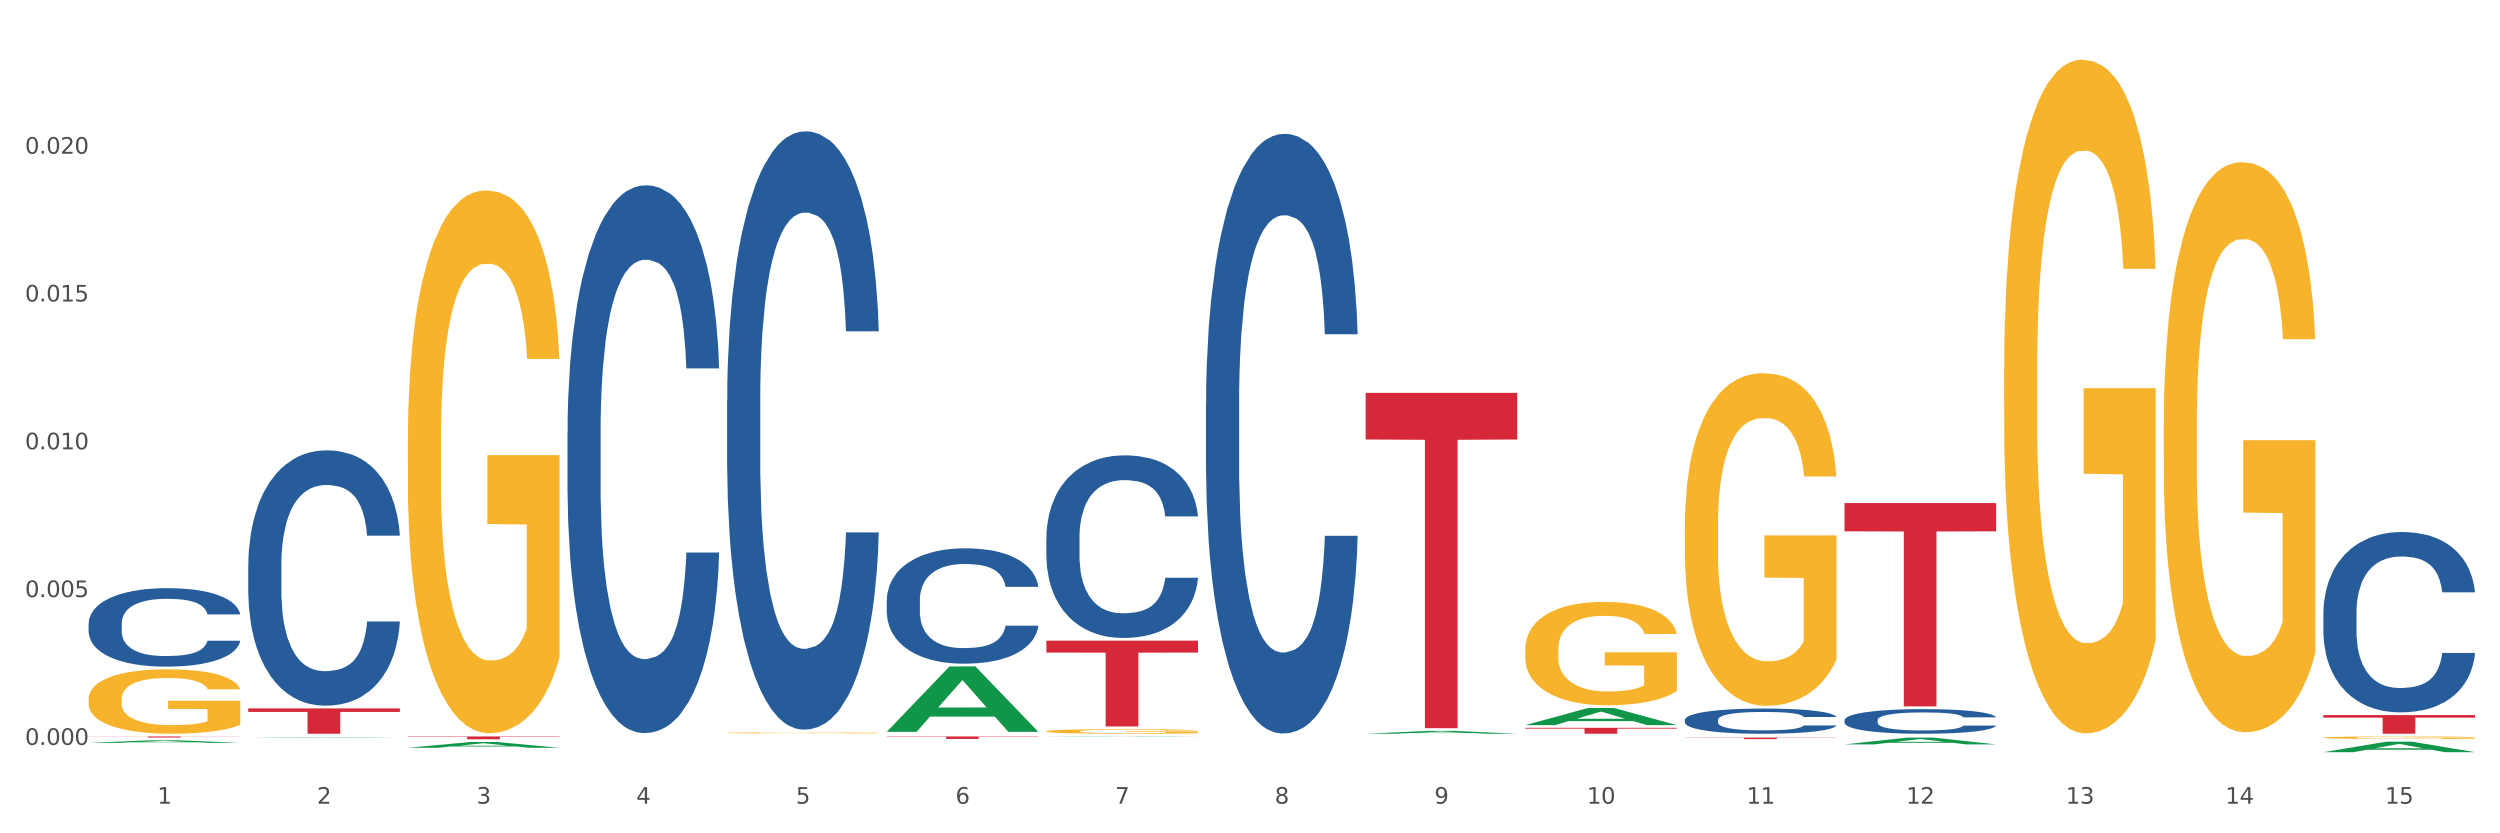 <?xml version="1.0" encoding="utf-8" standalone="no"?>
<!DOCTYPE svg PUBLIC "-//W3C//DTD SVG 1.1//EN"
  "http://www.w3.org/Graphics/SVG/1.1/DTD/svg11.dtd">
<svg xmlns:xlink="http://www.w3.org/1999/xlink" width="1080pt" height="360pt" viewBox="0 0 1080 360" xmlns="http://www.w3.org/2000/svg" version="1.1">
 <rect x="0" y="0" width="1080" height="360" fill="#333333" stroke="none"/>
 <defs>
  <style type="text/css">*{stroke-linejoin: round; stroke-linecap: butt}</style>
 </defs>
 <g id="figure_1">
  <g id="patch_1">
   <path d="M 0 360 
L 1080 360 
L 1080 0 
L 0 0 
z
" style="fill: #ffffff; stroke: #ffffff; stroke-linejoin: miter"/>
  </g>
  <g id="axes_1">
   <g id="matplotlib.axis_1">
    <g id="xtick_1">
     <g id="text_1">
      <!-- 1 -->
      <g style="fill: #4d4d4d" transform="translate(67.984 347.204) scale(0.096 -0.096)">
       <defs>
        <path id="DejaVuSans-31" d="M 794 531 
L 1825 531 
L 1825 4091 
L 703 3866 
L 703 4441 
L 1819 4666 
L 2450 4666 
L 2450 531 
L 3481 531 
L 3481 0 
L 794 0 
L 794 531 
z
" transform="scale(0.016)"/>
       </defs>
       <use xlink:href="#DejaVuSans-31"/>
      </g>
     </g>
    </g>
    <g id="xtick_2">
     <g id="text_2">
      <!-- 2 -->
      <g style="fill: #4d4d4d" transform="translate(136.942 347.204) scale(0.096 -0.096)">
       <defs>
        <path id="DejaVuSans-32" d="M 1228 531 
L 3431 531 
L 3431 0 
L 469 0 
L 469 531 
Q 828 903 1448 1529 
Q 2069 2156 2228 2338 
Q 2531 2678 2651 2914 
Q 2772 3150 2772 3378 
Q 2772 3750 2511 3984 
Q 2250 4219 1831 4219 
Q 1534 4219 1204 4116 
Q 875 4013 500 3803 
L 500 4441 
Q 881 4594 1212 4672 
Q 1544 4750 1819 4750 
Q 2544 4750 2975 4387 
Q 3406 4025 3406 3419 
Q 3406 3131 3298 2873 
Q 3191 2616 2906 2266 
Q 2828 2175 2409 1742 
Q 1991 1309 1228 531 
z
" transform="scale(0.016)"/>
       </defs>
       <use xlink:href="#DejaVuSans-32"/>
      </g>
     </g>
    </g>
    <g id="xtick_3">
     <g id="text_3">
      <!-- 3 -->
      <g style="fill: #4d4d4d" transform="translate(205.899 347.204) scale(0.096 -0.096)">
       <defs>
        <path id="DejaVuSans-33" d="M 2597 2516 
Q 3050 2419 3304 2112 
Q 3559 1806 3559 1356 
Q 3559 666 3084 287 
Q 2609 -91 1734 -91 
Q 1441 -91 1130 -33 
Q 819 25 488 141 
L 488 750 
Q 750 597 1062 519 
Q 1375 441 1716 441 
Q 2309 441 2620 675 
Q 2931 909 2931 1356 
Q 2931 1769 2642 2001 
Q 2353 2234 1838 2234 
L 1294 2234 
L 1294 2753 
L 1863 2753 
Q 2328 2753 2575 2939 
Q 2822 3125 2822 3475 
Q 2822 3834 2567 4026 
Q 2313 4219 1838 4219 
Q 1578 4219 1281 4162 
Q 984 4106 628 3988 
L 628 4550 
Q 988 4650 1302 4700 
Q 1616 4750 1894 4750 
Q 2613 4750 3031 4423 
Q 3450 4097 3450 3541 
Q 3450 3153 3228 2886 
Q 3006 2619 2597 2516 
z
" transform="scale(0.016)"/>
       </defs>
       <use xlink:href="#DejaVuSans-33"/>
      </g>
     </g>
    </g>
    <g id="xtick_4">
     <g id="text_4">
      <!-- 4 -->
      <g style="fill: #4d4d4d" transform="translate(274.857 347.204) scale(0.096 -0.096)">
       <defs>
        <path id="DejaVuSans-34" d="M 2419 4116 
L 825 1625 
L 2419 1625 
L 2419 4116 
z
M 2253 4666 
L 3047 4666 
L 3047 1625 
L 3713 1625 
L 3713 1100 
L 3047 1100 
L 3047 0 
L 2419 0 
L 2419 1100 
L 313 1100 
L 313 1709 
L 2253 4666 
z
" transform="scale(0.016)"/>
       </defs>
       <use xlink:href="#DejaVuSans-34"/>
      </g>
     </g>
    </g>
    <g id="xtick_5">
     <g id="text_5">
      <!-- 5 -->
      <g style="fill: #4d4d4d" transform="translate(343.815 347.204) scale(0.096 -0.096)">
       <defs>
        <path id="DejaVuSans-35" d="M 691 4666 
L 3169 4666 
L 3169 4134 
L 1269 4134 
L 1269 2991 
Q 1406 3038 1543 3061 
Q 1681 3084 1819 3084 
Q 2600 3084 3056 2656 
Q 3513 2228 3513 1497 
Q 3513 744 3044 326 
Q 2575 -91 1722 -91 
Q 1428 -91 1123 -41 
Q 819 9 494 109 
L 494 744 
Q 775 591 1075 516 
Q 1375 441 1709 441 
Q 2250 441 2565 725 
Q 2881 1009 2881 1497 
Q 2881 1984 2565 2268 
Q 2250 2553 1709 2553 
Q 1456 2553 1204 2497 
Q 953 2441 691 2322 
L 691 4666 
z
" transform="scale(0.016)"/>
       </defs>
       <use xlink:href="#DejaVuSans-35"/>
      </g>
     </g>
    </g>
    <g id="xtick_6">
     <g id="text_6">
      <!-- 6 -->
      <g style="fill: #4d4d4d" transform="translate(412.772 347.204) scale(0.096 -0.096)">
       <defs>
        <path id="DejaVuSans-36" d="M 2113 2584 
Q 1688 2584 1439 2293 
Q 1191 2003 1191 1497 
Q 1191 994 1439 701 
Q 1688 409 2113 409 
Q 2538 409 2786 701 
Q 3034 994 3034 1497 
Q 3034 2003 2786 2293 
Q 2538 2584 2113 2584 
z
M 3366 4563 
L 3366 3988 
Q 3128 4100 2886 4159 
Q 2644 4219 2406 4219 
Q 1781 4219 1451 3797 
Q 1122 3375 1075 2522 
Q 1259 2794 1537 2939 
Q 1816 3084 2150 3084 
Q 2853 3084 3261 2657 
Q 3669 2231 3669 1497 
Q 3669 778 3244 343 
Q 2819 -91 2113 -91 
Q 1303 -91 875 529 
Q 447 1150 447 2328 
Q 447 3434 972 4092 
Q 1497 4750 2381 4750 
Q 2619 4750 2861 4703 
Q 3103 4656 3366 4563 
z
" transform="scale(0.016)"/>
       </defs>
       <use xlink:href="#DejaVuSans-36"/>
      </g>
     </g>
    </g>
    <g id="xtick_7">
     <g id="text_7">
      <!-- 7 -->
      <g style="fill: #4d4d4d" transform="translate(481.73 347.204) scale(0.096 -0.096)">
       <defs>
        <path id="DejaVuSans-37" d="M 525 4666 
L 3525 4666 
L 3525 4397 
L 1831 0 
L 1172 0 
L 2766 4134 
L 525 4134 
L 525 4666 
z
" transform="scale(0.016)"/>
       </defs>
       <use xlink:href="#DejaVuSans-37"/>
      </g>
     </g>
    </g>
    <g id="xtick_8">
     <g id="text_8">
      <!-- 8 -->
      <g style="fill: #4d4d4d" transform="translate(550.688 347.204) scale(0.096 -0.096)">
       <defs>
        <path id="DejaVuSans-38" d="M 2034 2216 
Q 1584 2216 1326 1975 
Q 1069 1734 1069 1313 
Q 1069 891 1326 650 
Q 1584 409 2034 409 
Q 2484 409 2743 651 
Q 3003 894 3003 1313 
Q 3003 1734 2745 1975 
Q 2488 2216 2034 2216 
z
M 1403 2484 
Q 997 2584 770 2862 
Q 544 3141 544 3541 
Q 544 4100 942 4425 
Q 1341 4750 2034 4750 
Q 2731 4750 3128 4425 
Q 3525 4100 3525 3541 
Q 3525 3141 3298 2862 
Q 3072 2584 2669 2484 
Q 3125 2378 3379 2068 
Q 3634 1759 3634 1313 
Q 3634 634 3220 271 
Q 2806 -91 2034 -91 
Q 1263 -91 848 271 
Q 434 634 434 1313 
Q 434 1759 690 2068 
Q 947 2378 1403 2484 
z
M 1172 3481 
Q 1172 3119 1398 2916 
Q 1625 2713 2034 2713 
Q 2441 2713 2670 2916 
Q 2900 3119 2900 3481 
Q 2900 3844 2670 4047 
Q 2441 4250 2034 4250 
Q 1625 4250 1398 4047 
Q 1172 3844 1172 3481 
z
" transform="scale(0.016)"/>
       </defs>
       <use xlink:href="#DejaVuSans-38"/>
      </g>
     </g>
    </g>
    <g id="xtick_9">
     <g id="text_9">
      <!-- 9 -->
      <g style="fill: #4d4d4d" transform="translate(619.645 347.204) scale(0.096 -0.096)">
       <defs>
        <path id="DejaVuSans-39" d="M 703 97 
L 703 672 
Q 941 559 1184 500 
Q 1428 441 1663 441 
Q 2288 441 2617 861 
Q 2947 1281 2994 2138 
Q 2813 1869 2534 1725 
Q 2256 1581 1919 1581 
Q 1219 1581 811 2004 
Q 403 2428 403 3163 
Q 403 3881 828 4315 
Q 1253 4750 1959 4750 
Q 2769 4750 3195 4129 
Q 3622 3509 3622 2328 
Q 3622 1225 3098 567 
Q 2575 -91 1691 -91 
Q 1453 -91 1209 -44 
Q 966 3 703 97 
z
M 1959 2075 
Q 2384 2075 2632 2365 
Q 2881 2656 2881 3163 
Q 2881 3666 2632 3958 
Q 2384 4250 1959 4250 
Q 1534 4250 1286 3958 
Q 1038 3666 1038 3163 
Q 1038 2656 1286 2365 
Q 1534 2075 1959 2075 
z
" transform="scale(0.016)"/>
       </defs>
       <use xlink:href="#DejaVuSans-39"/>
      </g>
     </g>
    </g>
    <g id="xtick_10">
     <g id="text_10">
      <!-- 10 -->
      <g style="fill: #4d4d4d" transform="translate(685.549 347.204) scale(0.096 -0.096)">
       <defs>
        <path id="DejaVuSans-30" d="M 2034 4250 
Q 1547 4250 1301 3770 
Q 1056 3291 1056 2328 
Q 1056 1369 1301 889 
Q 1547 409 2034 409 
Q 2525 409 2770 889 
Q 3016 1369 3016 2328 
Q 3016 3291 2770 3770 
Q 2525 4250 2034 4250 
z
M 2034 4750 
Q 2819 4750 3233 4129 
Q 3647 3509 3647 2328 
Q 3647 1150 3233 529 
Q 2819 -91 2034 -91 
Q 1250 -91 836 529 
Q 422 1150 422 2328 
Q 422 3509 836 4129 
Q 1250 4750 2034 4750 
z
" transform="scale(0.016)"/>
       </defs>
       <use xlink:href="#DejaVuSans-31"/>
       <use xlink:href="#DejaVuSans-30" transform="translate(63.623 0)"/>
      </g>
     </g>
    </g>
    <g id="xtick_11">
     <g id="text_11">
      <!-- 11 -->
      <g style="fill: #4d4d4d" transform="translate(754.506 347.204) scale(0.096 -0.096)">
       <use xlink:href="#DejaVuSans-31"/>
       <use xlink:href="#DejaVuSans-31" transform="translate(63.623 0)"/>
      </g>
     </g>
    </g>
    <g id="xtick_12">
     <g id="text_12">
      <!-- 12 -->
      <g style="fill: #4d4d4d" transform="translate(823.464 347.204) scale(0.096 -0.096)">
       <use xlink:href="#DejaVuSans-31"/>
       <use xlink:href="#DejaVuSans-32" transform="translate(63.623 0)"/>
      </g>
     </g>
    </g>
    <g id="xtick_13">
     <g id="text_13">
      <!-- 13 -->
      <g style="fill: #4d4d4d" transform="translate(892.422 347.204) scale(0.096 -0.096)">
       <use xlink:href="#DejaVuSans-31"/>
       <use xlink:href="#DejaVuSans-33" transform="translate(63.623 0)"/>
      </g>
     </g>
    </g>
    <g id="xtick_14">
     <g id="text_14">
      <!-- 14 -->
      <g style="fill: #4d4d4d" transform="translate(961.379 347.204) scale(0.096 -0.096)">
       <use xlink:href="#DejaVuSans-31"/>
       <use xlink:href="#DejaVuSans-34" transform="translate(63.623 0)"/>
      </g>
     </g>
    </g>
    <g id="xtick_15">
     <g id="text_15">
      <!-- 15 -->
      <g style="fill: #4d4d4d" transform="translate(1030.337 347.204) scale(0.096 -0.096)">
       <use xlink:href="#DejaVuSans-31"/>
       <use xlink:href="#DejaVuSans-35" transform="translate(63.623 0)"/>
      </g>
     </g>
    </g>
    <g id="xtick_16"/>
    <g id="xtick_17"/>
    <g id="xtick_18"/>
    <g id="xtick_19"/>
    <g id="xtick_20"/>
    <g id="xtick_21"/>
    <g id="xtick_22"/>
    <g id="xtick_23"/>
    <g id="xtick_24"/>
    <g id="xtick_25"/>
    <g id="xtick_26"/>
    <g id="xtick_27"/>
    <g id="xtick_28"/>
    <g id="xtick_29"/>
   </g>
   <g id="matplotlib.axis_2">
    <g id="ytick_1">
     <g id="text_16">
      <!-- 0.000 -->
      <g style="fill: #4d4d4d" transform="translate(10.8 321.795) scale(0.096 -0.096)">
       <defs>
        <path id="DejaVuSans-2e" d="M 684 794 
L 1344 794 
L 1344 0 
L 684 0 
L 684 794 
z
" transform="scale(0.016)"/>
       </defs>
       <use xlink:href="#DejaVuSans-30"/>
       <use xlink:href="#DejaVuSans-2e" transform="translate(63.623 0)"/>
       <use xlink:href="#DejaVuSans-30" transform="translate(95.41 0)"/>
       <use xlink:href="#DejaVuSans-30" transform="translate(159.033 0)"/>
       <use xlink:href="#DejaVuSans-30" transform="translate(222.656 0)"/>
      </g>
     </g>
    </g>
    <g id="ytick_2">
     <g id="text_17">
      <!-- 0.005 -->
      <g style="fill: #4d4d4d" transform="translate(10.8 257.947) scale(0.096 -0.096)">
       <use xlink:href="#DejaVuSans-30"/>
       <use xlink:href="#DejaVuSans-2e" transform="translate(63.623 0)"/>
       <use xlink:href="#DejaVuSans-30" transform="translate(95.41 0)"/>
       <use xlink:href="#DejaVuSans-30" transform="translate(159.033 0)"/>
       <use xlink:href="#DejaVuSans-35" transform="translate(222.656 0)"/>
      </g>
     </g>
    </g>
    <g id="ytick_3">
     <g id="text_18">
      <!-- 0.010 -->
      <g style="fill: #4d4d4d" transform="translate(10.8 194.099) scale(0.096 -0.096)">
       <use xlink:href="#DejaVuSans-30"/>
       <use xlink:href="#DejaVuSans-2e" transform="translate(63.623 0)"/>
       <use xlink:href="#DejaVuSans-30" transform="translate(95.41 0)"/>
       <use xlink:href="#DejaVuSans-31" transform="translate(159.033 0)"/>
       <use xlink:href="#DejaVuSans-30" transform="translate(222.656 0)"/>
      </g>
     </g>
    </g>
    <g id="ytick_4">
     <g id="text_19">
      <!-- 0.015 -->
      <g style="fill: #4d4d4d" transform="translate(10.8 130.25) scale(0.096 -0.096)">
       <use xlink:href="#DejaVuSans-30"/>
       <use xlink:href="#DejaVuSans-2e" transform="translate(63.623 0)"/>
       <use xlink:href="#DejaVuSans-30" transform="translate(95.41 0)"/>
       <use xlink:href="#DejaVuSans-31" transform="translate(159.033 0)"/>
       <use xlink:href="#DejaVuSans-35" transform="translate(222.656 0)"/>
      </g>
     </g>
    </g>
    <g id="ytick_5">
     <g id="text_20">
      <!-- 0.020 -->
      <g style="fill: #4d4d4d" transform="translate(10.8 66.402) scale(0.096 -0.096)">
       <use xlink:href="#DejaVuSans-30"/>
       <use xlink:href="#DejaVuSans-2e" transform="translate(63.623 0)"/>
       <use xlink:href="#DejaVuSans-30" transform="translate(95.41 0)"/>
       <use xlink:href="#DejaVuSans-32" transform="translate(159.033 0)"/>
       <use xlink:href="#DejaVuSans-30" transform="translate(222.656 0)"/>
      </g>
     </g>
    </g>
    <g id="ytick_6"/>
    <g id="ytick_7"/>
    <g id="ytick_8"/>
    <g id="ytick_9"/>
    <g id="ytick_10"/>
   </g>
   <g id="PolyCollection_1">
    <path d="M 38.283 320.918 
L 38.351 320.917 
L 65.365 319.783 
L 76.576 319.782 
L 103.793 320.92 
L 90.826 320.92 
L 84.95 320.655 
L 57.058 320.655 
L 56.855 320.659 
L 51.182 320.92 
L 38.283 320.92 
L 38.283 320.918 
L 60.57 320.497 
L 81.438 320.496 
L 71.105 320.024 
L 70.97 320.022 
L 70.835 320.025 
L 60.502 320.496 
L 60.57 320.497 
L 38.283 320.918 
z
" clip-path="url(#p4562325980)" style="fill: #109648"/>
    <path d="M 452.029 315.917 
L 452.106 315.916 
L 452.106 315.851 
L 452.261 315.795 
L 453.034 315.66 
L 454.195 315.548 
L 455.045 315.488 
L 455.896 315.44 
L 456.902 315.391 
L 458.139 315.341 
L 460.382 315.267 
L 461.774 315.229 
L 463.476 315.189 
L 466.569 315.132 
L 468.812 315.099 
L 471.133 315.072 
L 474.923 315.04 
L 477.398 315.025 
L 480.027 315.015 
L 483.198 315.007 
L 485.596 315.006 
L 490.855 315.011 
L 495.341 315.027 
L 497.507 315.04 
L 500.291 315.061 
L 501.761 315.076 
L 504.158 315.105 
L 506.633 315.142 
L 508.335 315.175 
L 510.887 315.236 
L 512.821 315.297 
L 514.6 315.373 
L 515.528 315.425 
L 516.224 315.474 
L 516.843 315.53 
L 517.461 315.618 
L 503.54 315.618 
L 502.998 315.555 
L 502.147 315.496 
L 500.91 315.438 
L 499.827 315.402 
L 497.971 315.357 
L 496.269 315.328 
L 494.49 315.306 
L 492.325 315.288 
L 490.623 315.279 
L 488.226 315.272 
L 483.508 315.274 
L 480.337 315.288 
L 478.171 315.306 
L 476.779 315.323 
L 475.541 315.341 
L 474.149 315.366 
L 472.525 315.404 
L 471.365 315.438 
L 470.205 315.481 
L 469.277 315.524 
L 468.426 315.575 
L 467.73 315.629 
L 467.188 315.685 
L 466.724 315.753 
L 466.337 315.867 
L 466.337 316.114 
L 466.492 316.17 
L 466.879 316.243 
L 467.343 316.299 
L 468.116 316.366 
L 468.812 316.411 
L 470.127 316.476 
L 471.597 316.53 
L 472.757 316.564 
L 473.917 316.593 
L 475.928 316.633 
L 478.171 316.665 
L 480.105 316.685 
L 482.734 316.703 
L 484.513 316.71 
L 486.06 316.714 
L 489.85 316.714 
L 492.557 316.708 
L 495.573 316.696 
L 497.894 316.68 
L 499.827 316.66 
L 501.993 316.627 
L 503.385 316.597 
L 503.385 316.22 
L 486.369 316.218 
L 486.369 315.968 
L 517.539 315.968 
L 517.539 316.703 
L 516.224 316.741 
L 514.754 316.775 
L 513.208 316.806 
L 510.887 316.844 
L 508.103 316.88 
L 505.628 316.905 
L 502.998 316.926 
L 499.904 316.946 
L 495.883 316.964 
L 493.408 316.971 
L 490.314 316.977 
L 486.679 316.979 
L 483.508 316.975 
L 480.414 316.966 
L 477.166 316.95 
L 473.994 316.926 
L 471.597 316.903 
L 469.199 316.874 
L 466.647 316.836 
L 464.636 316.8 
L 463.089 316.768 
L 461.387 316.726 
L 459.531 316.672 
L 458.139 316.624 
L 456.902 316.573 
L 455.587 316.508 
L 454.659 316.453 
L 453.731 316.382 
L 453.189 316.33 
L 452.57 316.249 
L 452.106 316.135 
L 452.029 315.917 
z
" clip-path="url(#p4562325980)" style="fill: #f7b32b"/>
    <path d="M 658.902 280.666 
L 658.979 280.625 
L 658.979 279.156 
L 659.134 277.892 
L 659.907 274.833 
L 661.068 272.304 
L 661.918 270.958 
L 662.769 269.857 
L 663.775 268.755 
L 665.012 267.613 
L 667.255 265.941 
L 668.647 265.085 
L 670.349 264.187 
L 673.442 262.882 
L 675.685 262.148 
L 678.006 261.536 
L 681.796 260.802 
L 684.271 260.475 
L 686.9 260.231 
L 690.071 260.068 
L 692.469 260.027 
L 697.728 260.149 
L 702.214 260.516 
L 704.38 260.802 
L 707.164 261.291 
L 708.634 261.617 
L 711.031 262.27 
L 713.506 263.127 
L 715.208 263.861 
L 717.76 265.248 
L 719.694 266.634 
L 721.473 268.348 
L 722.401 269.53 
L 723.097 270.632 
L 723.716 271.896 
L 724.334 273.895 
L 710.413 273.895 
L 709.871 272.467 
L 709.02 271.121 
L 707.783 269.816 
L 706.7 269 
L 704.844 267.98 
L 703.142 267.328 
L 701.363 266.838 
L 699.198 266.431 
L 697.496 266.227 
L 695.099 266.063 
L 690.381 266.104 
L 687.21 266.431 
L 685.044 266.838 
L 683.652 267.206 
L 682.414 267.613 
L 681.022 268.184 
L 679.398 269.041 
L 678.238 269.816 
L 677.078 270.795 
L 676.149 271.774 
L 675.299 272.916 
L 674.603 274.14 
L 674.061 275.404 
L 673.597 276.954 
L 673.21 279.524 
L 673.21 285.112 
L 673.365 286.376 
L 673.752 288.048 
L 674.216 289.313 
L 674.989 290.822 
L 675.685 291.842 
L 677 293.31 
L 678.47 294.534 
L 679.63 295.309 
L 680.79 295.961 
L 682.801 296.859 
L 685.044 297.593 
L 686.978 298.042 
L 689.607 298.449 
L 691.386 298.613 
L 692.933 298.694 
L 696.723 298.694 
L 699.43 298.572 
L 702.446 298.286 
L 704.767 297.919 
L 706.7 297.47 
L 708.866 296.736 
L 710.258 296.043 
L 710.258 287.518 
L 693.242 287.477 
L 693.242 281.808 
L 724.412 281.808 
L 724.412 298.449 
L 723.097 299.306 
L 721.627 300.081 
L 720.08 300.774 
L 717.76 301.631 
L 714.976 302.447 
L 712.501 303.018 
L 709.871 303.507 
L 706.777 303.956 
L 702.756 304.364 
L 700.281 304.527 
L 697.187 304.649 
L 693.552 304.69 
L 690.381 304.608 
L 687.287 304.404 
L 684.039 304.037 
L 680.867 303.507 
L 678.47 302.977 
L 676.072 302.324 
L 673.52 301.468 
L 671.509 300.652 
L 669.962 299.918 
L 668.26 298.98 
L 666.404 297.756 
L 665.012 296.655 
L 663.775 295.513 
L 662.46 294.044 
L 661.532 292.78 
L 660.603 291.189 
L 660.062 290.006 
L 659.443 288.171 
L 658.979 285.601 
L 658.902 280.666 
z
" clip-path="url(#p4562325980)" style="fill: #f7b32b"/>
    <path d="M 727.86 227.623 
L 727.937 227.492 
L 727.937 222.767 
L 728.092 218.698 
L 728.865 208.855 
L 730.025 200.718 
L 730.876 196.387 
L 731.727 192.843 
L 732.732 189.299 
L 733.97 185.625 
L 736.213 180.244 
L 737.605 177.487 
L 739.306 174.6 
L 742.4 170.4 
L 744.643 168.038 
L 746.963 166.069 
L 750.753 163.707 
L 753.228 162.657 
L 755.858 161.869 
L 759.029 161.344 
L 761.427 161.213 
L 766.686 161.607 
L 771.172 162.788 
L 773.337 163.707 
L 776.122 165.282 
L 777.591 166.332 
L 779.989 168.432 
L 782.464 171.188 
L 784.166 173.55 
L 786.718 178.012 
L 788.651 182.475 
L 790.43 187.987 
L 791.358 191.793 
L 792.055 195.337 
L 792.673 199.405 
L 793.292 205.836 
L 779.37 205.836 
L 778.829 201.243 
L 777.978 196.912 
L 776.741 192.712 
L 775.658 190.087 
L 773.802 186.806 
L 772.1 184.706 
L 770.321 183.131 
L 768.155 181.819 
L 766.454 181.162 
L 764.056 180.637 
L 759.338 180.769 
L 756.167 181.819 
L 754.002 183.131 
L 752.609 184.312 
L 751.372 185.625 
L 749.98 187.462 
L 748.356 190.218 
L 747.195 192.712 
L 746.035 195.862 
L 745.107 199.012 
L 744.256 202.686 
L 743.56 206.624 
L 743.019 210.692 
L 742.555 215.68 
L 742.168 223.948 
L 742.168 241.928 
L 742.323 245.997 
L 742.71 251.378 
L 743.174 255.447 
L 743.947 260.303 
L 744.643 263.584 
L 745.958 268.309 
L 747.427 272.246 
L 748.588 274.74 
L 749.748 276.839 
L 751.759 279.727 
L 754.002 282.089 
L 755.935 283.533 
L 758.565 284.845 
L 760.344 285.37 
L 761.891 285.633 
L 765.68 285.633 
L 768.387 285.239 
L 771.404 284.32 
L 773.724 283.139 
L 775.658 281.695 
L 777.823 279.333 
L 779.216 277.102 
L 779.216 249.672 
L 762.2 249.541 
L 762.2 231.298 
L 793.369 231.298 
L 793.369 284.845 
L 792.055 287.601 
L 790.585 290.095 
L 789.038 292.326 
L 786.718 295.082 
L 783.933 297.707 
L 781.458 299.545 
L 778.829 301.12 
L 775.735 302.563 
L 771.713 303.876 
L 769.238 304.401 
L 766.145 304.794 
L 762.509 304.926 
L 759.338 304.663 
L 756.245 304.007 
L 752.996 302.826 
L 749.825 301.12 
L 747.427 299.413 
L 745.03 297.314 
L 742.477 294.557 
L 740.467 291.933 
L 738.92 289.57 
L 737.218 286.551 
L 735.362 282.614 
L 733.97 279.071 
L 732.732 275.396 
L 731.417 270.671 
L 730.489 266.602 
L 729.561 261.484 
L 729.02 257.678 
L 728.401 251.772 
L 727.937 243.503 
L 727.86 227.623 
z
" clip-path="url(#p4562325980)" style="fill: #f7b32b"/>
    <path d="M 865.775 160.264 
L 865.852 159.999 
L 865.852 150.429 
L 866.007 142.189 
L 866.78 122.252 
L 867.941 105.771 
L 868.791 96.999 
L 869.642 89.822 
L 870.648 82.645 
L 871.885 75.202 
L 874.128 64.303 
L 875.52 58.721 
L 877.222 52.873 
L 880.315 44.367 
L 882.558 39.582 
L 884.879 35.595 
L 888.669 30.81 
L 891.144 28.684 
L 893.773 27.089 
L 896.944 26.025 
L 899.342 25.759 
L 904.601 26.557 
L 909.087 28.949 
L 911.253 30.81 
L 914.037 34 
L 915.507 36.126 
L 917.904 40.38 
L 920.379 45.962 
L 922.081 50.747 
L 924.633 59.784 
L 926.567 68.822 
L 928.346 79.987 
L 929.274 87.696 
L 929.97 94.873 
L 930.589 103.113 
L 931.207 116.138 
L 917.286 116.138 
L 916.744 106.835 
L 915.893 98.062 
L 914.656 89.556 
L 913.573 84.24 
L 911.717 77.594 
L 910.015 73.341 
L 908.236 70.151 
L 906.071 67.493 
L 904.369 66.164 
L 901.972 65.101 
L 897.254 65.367 
L 894.083 67.493 
L 891.917 70.151 
L 890.525 72.544 
L 889.287 75.202 
L 887.895 78.923 
L 886.271 84.506 
L 885.111 89.556 
L 883.951 95.936 
L 883.022 102.316 
L 882.172 109.759 
L 881.476 117.733 
L 880.934 125.974 
L 880.47 136.075 
L 880.083 152.821 
L 880.083 189.239 
L 880.238 197.479 
L 880.625 208.378 
L 881.089 216.618 
L 881.862 226.453 
L 882.558 233.099 
L 883.873 242.668 
L 885.343 250.643 
L 886.503 255.694 
L 887.663 259.947 
L 889.674 265.795 
L 891.917 270.58 
L 893.851 273.504 
L 896.48 276.162 
L 898.259 277.225 
L 899.806 277.757 
L 903.596 277.757 
L 906.303 276.959 
L 909.319 275.098 
L 911.639 272.706 
L 913.573 269.782 
L 915.739 264.997 
L 917.131 260.478 
L 917.131 204.922 
L 900.115 204.656 
L 900.115 167.707 
L 931.285 167.707 
L 931.285 276.162 
L 929.97 281.744 
L 928.5 286.795 
L 926.953 291.314 
L 924.633 296.896 
L 921.849 302.212 
L 919.374 305.934 
L 916.744 309.123 
L 913.65 312.047 
L 909.629 314.706 
L 907.154 315.769 
L 904.06 316.566 
L 900.425 316.832 
L 897.254 316.301 
L 894.16 314.971 
L 890.911 312.579 
L 887.74 309.123 
L 885.343 305.668 
L 882.945 301.415 
L 880.393 295.832 
L 878.382 290.516 
L 876.835 285.731 
L 875.133 279.617 
L 873.277 271.643 
L 871.885 264.466 
L 870.648 257.023 
L 869.333 247.453 
L 868.405 239.213 
L 867.476 228.846 
L 866.935 221.137 
L 866.316 209.175 
L 865.852 192.429 
L 865.775 160.264 
z
" clip-path="url(#p4562325980)" style="fill: #f7b32b"/>
    <path d="M 934.733 183.859 
L 934.81 183.634 
L 934.81 175.535 
L 934.965 168.561 
L 935.738 151.689 
L 936.898 137.741 
L 937.749 130.318 
L 938.6 124.244 
L 939.605 118.17 
L 940.843 111.871 
L 943.086 102.647 
L 944.478 97.923 
L 946.179 92.974 
L 949.273 85.775 
L 951.516 81.726 
L 953.836 78.351 
L 957.626 74.302 
L 960.101 72.502 
L 962.731 71.152 
L 965.902 70.252 
L 968.3 70.027 
L 973.559 70.702 
L 978.045 72.727 
L 980.21 74.302 
L 982.995 77.001 
L 984.464 78.801 
L 986.862 82.4 
L 989.337 87.125 
L 991.038 91.174 
L 993.591 98.823 
L 995.524 106.471 
L 997.303 115.92 
L 998.231 122.444 
L 998.928 128.518 
L 999.546 135.492 
L 1000.165 146.515 
L 986.243 146.515 
L 985.702 138.641 
L 984.851 131.217 
L 983.614 124.019 
L 982.531 119.519 
L 980.674 113.895 
L 978.973 110.296 
L 977.194 107.596 
L 975.028 105.347 
L 973.327 104.222 
L 970.929 103.322 
L 966.211 103.547 
L 963.04 105.347 
L 960.875 107.596 
L 959.482 109.621 
L 958.245 111.871 
L 956.853 115.02 
L 955.229 119.744 
L 954.068 124.019 
L 952.908 129.418 
L 951.98 134.817 
L 951.129 141.116 
L 950.433 147.865 
L 949.892 154.839 
L 949.428 163.387 
L 949.041 177.56 
L 949.041 208.38 
L 949.196 215.354 
L 949.582 224.577 
L 950.047 231.551 
L 950.82 239.875 
L 951.516 245.499 
L 952.831 253.597 
L 954.3 260.346 
L 955.461 264.62 
L 956.621 268.22 
L 958.632 273.169 
L 960.875 277.218 
L 962.808 279.693 
L 965.438 281.943 
L 967.217 282.843 
L 968.764 283.292 
L 972.553 283.292 
L 975.26 282.618 
L 978.277 281.043 
L 980.597 279.018 
L 982.531 276.544 
L 984.696 272.494 
L 986.089 268.67 
L 986.089 221.653 
L 969.073 221.428 
L 969.073 190.158 
L 1000.242 190.158 
L 1000.242 281.943 
L 998.928 286.667 
L 997.458 290.941 
L 995.911 294.766 
L 993.591 299.49 
L 990.806 303.989 
L 988.331 307.139 
L 985.702 309.838 
L 982.608 312.313 
L 978.586 314.562 
L 976.111 315.462 
L 973.017 316.137 
L 969.382 316.362 
L 966.211 315.912 
L 963.118 314.787 
L 959.869 312.763 
L 956.698 309.838 
L 954.3 306.914 
L 951.903 303.314 
L 949.35 298.59 
L 947.34 294.091 
L 945.793 290.041 
L 944.091 284.867 
L 942.235 278.118 
L 940.843 272.044 
L 939.605 265.745 
L 938.29 257.647 
L 937.362 250.673 
L 936.434 241.899 
L 935.893 235.375 
L 935.274 225.252 
L 934.81 211.079 
L 934.733 183.859 
z
" clip-path="url(#p4562325980)" style="fill: #f7b32b"/>
    <path d="M 1003.69 318.652 
L 1003.768 318.651 
L 1003.768 318.615 
L 1003.922 318.585 
L 1004.696 318.51 
L 1005.856 318.448 
L 1006.707 318.415 
L 1007.557 318.388 
L 1008.563 318.361 
L 1009.8 318.334 
L 1012.043 318.293 
L 1013.435 318.272 
L 1015.137 318.25 
L 1018.231 318.218 
L 1020.474 318.2 
L 1022.794 318.185 
L 1026.584 318.167 
L 1029.059 318.159 
L 1031.688 318.153 
L 1034.86 318.149 
L 1037.257 318.148 
L 1042.517 318.151 
L 1047.002 318.16 
L 1049.168 318.167 
L 1051.952 318.179 
L 1053.422 318.187 
L 1055.82 318.203 
L 1058.295 318.224 
L 1059.996 318.242 
L 1062.548 318.276 
L 1064.482 318.31 
L 1066.261 318.351 
L 1067.189 318.38 
L 1067.885 318.407 
L 1068.504 318.438 
L 1069.123 318.487 
L 1055.201 318.487 
L 1054.659 318.452 
L 1053.809 318.419 
L 1052.571 318.387 
L 1051.488 318.367 
L 1049.632 318.343 
L 1047.931 318.327 
L 1046.152 318.315 
L 1043.986 318.305 
L 1042.285 318.3 
L 1039.887 318.296 
L 1035.169 318.297 
L 1031.998 318.305 
L 1029.832 318.315 
L 1028.44 318.324 
L 1027.203 318.334 
L 1025.81 318.347 
L 1024.186 318.368 
L 1023.026 318.387 
L 1021.866 318.411 
L 1020.938 318.435 
L 1020.087 318.463 
L 1019.391 318.493 
L 1018.85 318.524 
L 1018.385 318.562 
L 1017.999 318.624 
L 1017.999 318.761 
L 1018.153 318.792 
L 1018.54 318.833 
L 1019.004 318.864 
L 1019.778 318.9 
L 1020.474 318.925 
L 1021.789 318.961 
L 1023.258 318.991 
L 1024.418 319.01 
L 1025.578 319.026 
L 1027.589 319.048 
L 1029.832 319.066 
L 1031.766 319.077 
L 1034.396 319.087 
L 1036.174 319.091 
L 1037.721 319.093 
L 1041.511 319.093 
L 1044.218 319.09 
L 1047.235 319.083 
L 1049.555 319.074 
L 1051.488 319.063 
L 1053.654 319.045 
L 1055.046 319.028 
L 1055.046 318.82 
L 1038.031 318.819 
L 1038.031 318.68 
L 1069.2 318.68 
L 1069.2 319.087 
L 1067.885 319.108 
L 1066.416 319.127 
L 1064.869 319.143 
L 1062.548 319.164 
L 1059.764 319.184 
L 1057.289 319.198 
L 1054.659 319.21 
L 1051.566 319.221 
L 1047.544 319.231 
L 1045.069 319.235 
L 1041.975 319.238 
L 1038.34 319.239 
L 1035.169 319.237 
L 1032.075 319.232 
L 1028.827 319.223 
L 1025.656 319.21 
L 1023.258 319.197 
L 1020.86 319.181 
L 1018.308 319.16 
L 1016.297 319.14 
L 1014.75 319.123 
L 1013.049 319.1 
L 1011.193 319.07 
L 1009.8 319.043 
L 1008.563 319.015 
L 1007.248 318.979 
L 1006.32 318.948 
L 1005.392 318.909 
L 1004.85 318.88 
L 1004.232 318.836 
L 1003.768 318.773 
L 1003.69 318.652 
z
" clip-path="url(#p4562325980)" style="fill: #f7b32b"/>
    <path d="M 1003.69 308.909 
L 1069.2 308.909 
L 1069.2 310.031 
L 1043.431 310.038 
L 1043.431 316.979 
L 1029.304 316.979 
L 1029.304 310.038 
L 1003.69 310.031 
L 1003.69 308.917 
L 1003.69 308.909 
z
" clip-path="url(#p4562325980)" style="fill: #d62839"/>
    <path d="M 727.86 318.653 
L 793.369 318.653 
L 793.369 318.744 
L 767.6 318.745 
L 767.6 319.31 
L 753.474 319.31 
L 753.474 318.745 
L 727.86 318.744 
L 727.86 318.654 
L 727.86 318.653 
z
" clip-path="url(#p4562325980)" style="fill: #d62839"/>
    <path d="M 658.902 314.422 
L 724.412 314.422 
L 724.412 314.777 
L 698.642 314.78 
L 698.642 316.979 
L 684.516 316.979 
L 684.516 314.78 
L 658.902 314.777 
L 658.902 314.424 
L 658.902 314.422 
z
" clip-path="url(#p4562325980)" style="fill: #d62839"/>
    <path d="M 589.944 169.732 
L 655.454 169.732 
L 655.454 189.86 
L 629.685 189.996 
L 629.685 314.57 
L 615.558 314.57 
L 615.558 189.996 
L 589.944 189.86 
L 589.944 169.868 
L 589.944 169.732 
z
" clip-path="url(#p4562325980)" style="fill: #d62839"/>
    <path d="M 452.029 276.765 
L 517.539 276.765 
L 517.539 281.917 
L 491.769 281.952 
L 491.769 313.836 
L 477.643 313.836 
L 477.643 281.952 
L 452.029 281.917 
L 452.029 276.8 
L 452.029 276.765 
z
" clip-path="url(#p4562325980)" style="fill: #d62839"/>
    <path d="M 383.071 318.148 
L 448.581 318.148 
L 448.581 318.296 
L 422.812 318.297 
L 422.812 319.211 
L 408.685 319.211 
L 408.685 318.297 
L 383.071 318.296 
L 383.071 318.149 
L 383.071 318.148 
z
" clip-path="url(#p4562325980)" style="fill: #d62839"/>
    <path d="M 314.114 316.58 
L 314.191 316.58 
L 314.191 316.566 
L 314.346 316.554 
L 315.119 316.525 
L 316.279 316.501 
L 317.13 316.488 
L 317.981 316.478 
L 318.986 316.467 
L 320.224 316.457 
L 322.467 316.441 
L 323.859 316.433 
L 325.56 316.424 
L 328.654 316.412 
L 330.897 316.405 
L 333.217 316.399 
L 337.007 316.392 
L 339.482 316.389 
L 342.112 316.387 
L 345.283 316.385 
L 347.681 316.385 
L 352.94 316.386 
L 357.426 316.389 
L 359.591 316.392 
L 362.376 316.397 
L 363.845 316.4 
L 366.243 316.406 
L 368.718 316.414 
L 370.42 316.421 
L 372.972 316.434 
L 374.905 316.447 
L 376.684 316.463 
L 377.612 316.475 
L 378.309 316.485 
L 378.927 316.497 
L 379.546 316.516 
L 365.624 316.516 
L 365.083 316.502 
L 364.232 316.49 
L 362.995 316.477 
L 361.912 316.47 
L 360.056 316.46 
L 358.354 316.454 
L 356.575 316.449 
L 354.409 316.445 
L 352.708 316.443 
L 350.31 316.442 
L 345.592 316.442 
L 342.421 316.445 
L 340.256 316.449 
L 338.863 316.453 
L 337.626 316.457 
L 336.234 316.462 
L 334.61 316.47 
L 333.449 316.477 
L 332.289 316.487 
L 331.361 316.496 
L 330.51 316.507 
L 329.814 316.518 
L 329.273 316.53 
L 328.809 316.545 
L 328.422 316.569 
L 328.422 316.622 
L 328.577 316.634 
L 328.964 316.65 
L 329.428 316.662 
L 330.201 316.676 
L 330.897 316.686 
L 332.212 316.7 
L 333.681 316.711 
L 334.842 316.719 
L 336.002 316.725 
L 338.013 316.733 
L 340.256 316.74 
L 342.189 316.744 
L 344.819 316.748 
L 346.598 316.75 
L 348.145 316.751 
L 351.935 316.751 
L 354.642 316.749 
L 357.658 316.747 
L 359.978 316.743 
L 361.912 316.739 
L 364.077 316.732 
L 365.47 316.726 
L 365.47 316.645 
L 348.454 316.644 
L 348.454 316.591 
L 379.623 316.591 
L 379.623 316.748 
L 378.309 316.756 
L 376.839 316.764 
L 375.292 316.77 
L 372.972 316.778 
L 370.188 316.786 
L 367.713 316.792 
L 365.083 316.796 
L 361.989 316.8 
L 357.967 316.804 
L 355.492 316.806 
L 352.399 316.807 
L 348.763 316.807 
L 345.592 316.807 
L 342.499 316.805 
L 339.25 316.801 
L 336.079 316.796 
L 333.681 316.791 
L 331.284 316.785 
L 328.732 316.777 
L 326.721 316.769 
L 325.174 316.762 
L 323.472 316.753 
L 321.616 316.742 
L 320.224 316.731 
L 318.986 316.72 
L 317.671 316.707 
L 316.743 316.695 
L 315.815 316.68 
L 315.274 316.668 
L 314.655 316.651 
L 314.191 316.627 
L 314.114 316.58 
z
" clip-path="url(#p4562325980)" style="fill: #f7b32b"/>
    <path d="M 176.198 318.148 
L 241.708 318.148 
L 241.708 318.318 
L 215.939 318.319 
L 215.939 319.368 
L 201.812 319.368 
L 201.812 318.319 
L 176.198 318.318 
L 176.198 318.149 
L 176.198 318.148 
z
" clip-path="url(#p4562325980)" style="fill: #d62839"/>
    <path d="M 38.283 318.148 
L 103.793 318.148 
L 103.793 318.213 
L 78.024 318.213 
L 78.024 318.612 
L 63.897 318.612 
L 63.897 318.213 
L 38.283 318.213 
L 38.283 318.149 
L 38.283 318.148 
z
" clip-path="url(#p4562325980)" style="fill: #d62839"/>
    <path d="M 38.283 302.012 
L 38.36 301.987 
L 38.36 301.072 
L 38.515 300.284 
L 39.288 298.379 
L 40.449 296.803 
L 41.299 295.965 
L 42.15 295.279 
L 43.156 294.593 
L 44.393 293.881 
L 46.636 292.839 
L 48.028 292.306 
L 49.73 291.747 
L 52.824 290.934 
L 55.066 290.476 
L 57.387 290.095 
L 61.177 289.638 
L 63.652 289.434 
L 66.281 289.282 
L 69.452 289.18 
L 71.85 289.155 
L 77.109 289.231 
L 81.595 289.46 
L 83.761 289.638 
L 86.545 289.943 
L 88.015 290.146 
L 90.412 290.552 
L 92.887 291.086 
L 94.589 291.543 
L 97.141 292.407 
L 99.075 293.271 
L 100.854 294.338 
L 101.782 295.075 
L 102.478 295.761 
L 103.097 296.549 
L 103.715 297.794 
L 89.794 297.794 
L 89.252 296.905 
L 88.401 296.066 
L 87.164 295.253 
L 86.081 294.745 
L 84.225 294.11 
L 82.523 293.703 
L 80.744 293.398 
L 78.579 293.144 
L 76.877 293.017 
L 74.48 292.915 
L 69.762 292.941 
L 66.591 293.144 
L 64.425 293.398 
L 63.033 293.627 
L 61.795 293.881 
L 60.403 294.237 
L 58.779 294.77 
L 57.619 295.253 
L 56.459 295.863 
L 55.531 296.473 
L 54.68 297.184 
L 53.984 297.947 
L 53.442 298.734 
L 52.978 299.7 
L 52.592 301.301 
L 52.592 304.782 
L 52.746 305.57 
L 53.133 306.611 
L 53.597 307.399 
L 54.37 308.339 
L 55.066 308.975 
L 56.381 309.889 
L 57.851 310.652 
L 59.011 311.134 
L 60.171 311.541 
L 62.182 312.1 
L 64.425 312.557 
L 66.359 312.837 
L 68.988 313.091 
L 70.767 313.193 
L 72.314 313.243 
L 76.104 313.243 
L 78.811 313.167 
L 81.827 312.989 
L 84.148 312.761 
L 86.081 312.481 
L 88.247 312.024 
L 89.639 311.592 
L 89.639 306.281 
L 72.623 306.256 
L 72.623 302.724 
L 103.793 302.724 
L 103.793 313.091 
L 102.478 313.625 
L 101.008 314.107 
L 99.462 314.539 
L 97.141 315.073 
L 94.357 315.581 
L 91.882 315.937 
L 89.252 316.242 
L 86.159 316.521 
L 82.137 316.775 
L 79.662 316.877 
L 76.568 316.953 
L 72.933 316.979 
L 69.762 316.928 
L 66.668 316.801 
L 63.42 316.572 
L 60.248 316.242 
L 57.851 315.911 
L 55.453 315.505 
L 52.901 314.971 
L 50.89 314.463 
L 49.343 314.006 
L 47.642 313.421 
L 45.785 312.659 
L 44.393 311.973 
L 43.156 311.261 
L 41.841 310.347 
L 40.913 309.559 
L 39.985 308.568 
L 39.443 307.831 
L 38.824 306.688 
L 38.36 305.087 
L 38.283 302.012 
z
" clip-path="url(#p4562325980)" style="fill: #f7b32b"/>
    <path d="M 38.283 269.32 
L 38.36 269.289 
L 38.36 268.422 
L 38.593 267.246 
L 39.445 265.079 
L 40.529 263.439 
L 42.387 261.52 
L 43.394 260.715 
L 44.71 259.817 
L 47.42 258.362 
L 50.518 257.124 
L 52.686 256.443 
L 54.312 256.01 
L 57.951 255.236 
L 60.042 254.896 
L 62.21 254.617 
L 64.069 254.431 
L 67.166 254.215 
L 69.644 254.122 
L 72.509 254.091 
L 74.91 254.122 
L 78.084 254.245 
L 82.731 254.617 
L 84.512 254.834 
L 86.912 255.205 
L 89.39 255.7 
L 91.403 256.196 
L 93.726 256.908 
L 96.127 257.836 
L 98.45 259.012 
L 100.076 260.096 
L 101.392 261.241 
L 102.554 262.634 
L 103.406 264.151 
L 103.793 265.42 
L 89.622 265.42 
L 89.235 264.275 
L 88.461 263.036 
L 87.686 262.201 
L 86.835 261.52 
L 85.518 260.746 
L 84.357 260.251 
L 82.421 259.662 
L 80.64 259.291 
L 79.169 259.074 
L 77.388 258.889 
L 73.593 258.703 
L 70.883 258.703 
L 69.179 258.765 
L 67.089 258.92 
L 65.308 259.136 
L 63.217 259.508 
L 61.591 259.91 
L 59.965 260.436 
L 59.036 260.808 
L 57.642 261.489 
L 56.712 262.046 
L 55.474 263.005 
L 54.777 263.686 
L 53.538 265.451 
L 52.996 266.751 
L 52.763 267.649 
L 52.608 268.639 
L 52.608 273.468 
L 53.073 275.635 
L 53.46 276.563 
L 54.08 277.616 
L 55.241 278.978 
L 56.945 280.309 
L 58.726 281.268 
L 60.197 281.856 
L 61.591 282.29 
L 62.985 282.63 
L 64.688 282.94 
L 66.082 283.125 
L 68.173 283.311 
L 70.651 283.404 
L 72.587 283.404 
L 76.536 283.249 
L 78.317 283.095 
L 80.02 282.878 
L 81.879 282.537 
L 83.35 282.166 
L 84.202 281.887 
L 85.596 281.299 
L 86.68 280.68 
L 87.609 279.968 
L 88.228 279.349 
L 88.925 278.421 
L 89.467 277.368 
L 89.622 276.811 
L 103.793 276.811 
L 103.483 277.925 
L 102.941 279.009 
L 101.857 280.463 
L 101.005 281.299 
L 99.689 282.321 
L 98.295 283.187 
L 96.359 284.147 
L 94.578 284.859 
L 92.72 285.478 
L 90.706 286.035 
L 87.067 286.809 
L 85.75 287.026 
L 82.963 287.397 
L 80.795 287.614 
L 77.62 287.83 
L 74.368 287.954 
L 70.96 287.985 
L 67.94 287.923 
L 64.611 287.738 
L 62.52 287.552 
L 60.197 287.273 
L 57.487 286.84 
L 54.931 286.314 
L 52.531 285.695 
L 50.285 284.983 
L 48.195 284.178 
L 45.484 282.847 
L 43.471 281.547 
L 42 280.34 
L 40.993 279.318 
L 39.987 278.018 
L 39.445 277.12 
L 38.593 274.954 
L 38.283 272.942 
L 38.283 269.32 
z
" clip-path="url(#p4562325980)" style="fill: #255c99"/>
    <path d="M 107.241 244.109 
L 107.318 244.008 
L 107.318 241.187 
L 107.55 237.36 
L 108.402 230.308 
L 109.486 224.969 
L 111.345 218.724 
L 112.351 216.105 
L 113.668 213.184 
L 116.378 208.449 
L 119.475 204.42 
L 121.644 202.204 
L 123.27 200.793 
L 126.909 198.275 
L 129 197.167 
L 131.168 196.261 
L 133.026 195.656 
L 136.124 194.951 
L 138.602 194.649 
L 141.467 194.548 
L 143.867 194.649 
L 147.042 195.052 
L 151.688 196.261 
L 153.469 196.966 
L 155.87 198.174 
L 158.348 199.786 
L 160.361 201.398 
L 162.684 203.715 
L 165.084 206.737 
L 167.407 210.565 
L 169.034 214.09 
L 170.35 217.817 
L 171.511 222.35 
L 172.363 227.286 
L 172.75 231.416 
L 158.58 231.416 
L 158.193 227.689 
L 157.418 223.66 
L 156.644 220.94 
L 155.792 218.724 
L 154.476 216.206 
L 153.314 214.594 
L 151.378 212.68 
L 149.597 211.471 
L 148.126 210.766 
L 146.345 210.162 
L 142.551 209.557 
L 139.841 209.557 
L 138.137 209.759 
L 136.046 210.262 
L 134.265 210.968 
L 132.175 212.176 
L 130.549 213.486 
L 128.922 215.198 
L 127.993 216.407 
L 126.599 218.623 
L 125.67 220.436 
L 124.431 223.559 
L 123.734 225.775 
L 122.495 231.517 
L 121.953 235.748 
L 121.721 238.669 
L 121.566 241.893 
L 121.566 257.607 
L 122.031 264.658 
L 122.418 267.68 
L 123.037 271.105 
L 124.199 275.537 
L 125.902 279.869 
L 127.683 282.992 
L 129.155 284.906 
L 130.549 286.316 
L 131.942 287.424 
L 133.646 288.431 
L 135.04 289.036 
L 137.13 289.64 
L 139.608 289.942 
L 141.544 289.942 
L 145.493 289.439 
L 147.274 288.935 
L 148.978 288.23 
L 150.836 287.122 
L 152.308 285.913 
L 153.159 285.006 
L 154.553 283.092 
L 155.637 281.078 
L 156.567 278.761 
L 157.186 276.746 
L 157.883 273.724 
L 158.425 270.299 
L 158.58 268.486 
L 172.75 268.486 
L 172.441 272.113 
L 171.899 275.638 
L 170.815 280.373 
L 169.963 283.092 
L 168.646 286.417 
L 167.253 289.237 
L 165.317 292.36 
L 163.536 294.677 
L 161.677 296.691 
L 159.664 298.505 
L 156.025 301.023 
L 154.708 301.728 
L 151.92 302.937 
L 149.752 303.642 
L 146.577 304.347 
L 143.325 304.75 
L 139.918 304.851 
L 136.898 304.649 
L 133.568 304.045 
L 131.478 303.441 
L 129.155 302.534 
L 126.444 301.124 
L 123.889 299.411 
L 121.489 297.397 
L 119.243 295.08 
L 117.152 292.461 
L 114.442 288.129 
L 112.429 283.898 
L 110.958 279.97 
L 109.951 276.646 
L 108.944 272.415 
L 108.402 269.493 
L 107.55 262.442 
L 107.241 255.894 
L 107.241 244.109 
z
" clip-path="url(#p4562325980)" style="fill: #255c99"/>
    <path d="M 245.156 186.38 
L 245.233 186.164 
L 245.233 180.112 
L 245.466 171.9 
L 246.317 156.771 
L 247.402 145.317 
L 249.26 131.917 
L 250.267 126.298 
L 251.583 120.031 
L 254.293 109.873 
L 257.391 101.228 
L 259.559 96.473 
L 261.185 93.448 
L 264.824 88.045 
L 266.915 85.667 
L 269.083 83.722 
L 270.942 82.425 
L 274.039 80.913 
L 276.517 80.264 
L 279.382 80.048 
L 281.783 80.264 
L 284.957 81.129 
L 289.604 83.722 
L 291.385 85.235 
L 293.785 87.828 
L 296.263 91.286 
L 298.276 94.744 
L 300.599 99.715 
L 303 106.199 
L 305.323 114.411 
L 306.949 121.976 
L 308.265 129.972 
L 309.427 139.698 
L 310.279 150.288 
L 310.666 159.149 
L 296.495 159.149 
L 296.108 151.152 
L 295.334 142.507 
L 294.559 136.672 
L 293.708 131.917 
L 292.391 126.514 
L 291.23 123.056 
L 289.294 118.95 
L 287.513 116.357 
L 286.042 114.844 
L 284.261 113.547 
L 280.466 112.25 
L 277.756 112.25 
L 276.052 112.682 
L 273.962 113.763 
L 272.181 115.276 
L 270.09 117.869 
L 268.464 120.679 
L 266.838 124.353 
L 265.908 126.946 
L 264.515 131.701 
L 263.585 135.591 
L 262.346 142.291 
L 261.65 147.046 
L 260.411 159.365 
L 259.869 168.442 
L 259.636 174.709 
L 259.481 181.625 
L 259.481 215.34 
L 259.946 230.469 
L 260.333 236.952 
L 260.953 244.301 
L 262.114 253.81 
L 263.818 263.103 
L 265.599 269.803 
L 267.07 273.909 
L 268.464 276.935 
L 269.858 279.312 
L 271.561 281.473 
L 272.955 282.77 
L 275.046 284.067 
L 277.524 284.715 
L 279.46 284.715 
L 283.409 283.635 
L 285.19 282.554 
L 286.893 281.041 
L 288.752 278.664 
L 290.223 276.07 
L 291.075 274.125 
L 292.469 270.019 
L 293.553 265.697 
L 294.482 260.726 
L 295.101 256.403 
L 295.798 249.92 
L 296.34 242.572 
L 296.495 238.681 
L 310.666 238.681 
L 310.356 246.462 
L 309.814 254.026 
L 308.73 264.184 
L 307.878 270.019 
L 306.562 277.151 
L 305.168 283.202 
L 303.232 289.902 
L 301.451 294.873 
L 299.593 299.195 
L 297.579 303.086 
L 293.94 308.489 
L 292.623 310.002 
L 289.836 312.595 
L 287.668 314.108 
L 284.493 315.621 
L 281.241 316.485 
L 277.833 316.701 
L 274.813 316.269 
L 271.484 314.972 
L 269.393 313.676 
L 267.07 311.731 
L 264.36 308.705 
L 261.804 305.031 
L 259.404 300.708 
L 257.158 295.738 
L 255.068 290.118 
L 252.357 280.825 
L 250.344 271.748 
L 248.873 263.319 
L 247.866 256.187 
L 246.86 247.11 
L 246.317 240.843 
L 245.466 225.714 
L 245.156 211.666 
L 245.156 186.38 
z
" clip-path="url(#p4562325980)" style="fill: #255c99"/>
    <path d="M 314.114 172.867 
L 314.191 172.631 
L 314.191 166.021 
L 314.423 157.051 
L 315.275 140.526 
L 316.359 128.015 
L 318.218 113.379 
L 319.224 107.241 
L 320.541 100.395 
L 323.251 89.3 
L 326.348 79.857 
L 328.516 74.664 
L 330.143 71.359 
L 333.782 65.457 
L 335.873 62.86 
L 338.041 60.736 
L 339.899 59.319 
L 342.997 57.667 
L 345.475 56.959 
L 348.34 56.723 
L 350.74 56.959 
L 353.915 57.903 
L 358.561 60.736 
L 360.342 62.388 
L 362.743 65.221 
L 365.221 68.998 
L 367.234 72.775 
L 369.557 78.205 
L 371.957 85.287 
L 374.28 94.257 
L 375.907 102.52 
L 377.223 111.254 
L 378.384 121.877 
L 379.236 133.444 
L 379.623 143.123 
L 365.453 143.123 
L 365.066 134.388 
L 364.291 124.946 
L 363.517 118.572 
L 362.665 113.379 
L 361.349 107.477 
L 360.187 103.7 
L 358.251 99.215 
L 356.47 96.382 
L 354.999 94.729 
L 353.218 93.313 
L 349.424 91.897 
L 346.714 91.897 
L 345.01 92.369 
L 342.919 93.549 
L 341.138 95.201 
L 339.048 98.034 
L 337.421 101.103 
L 335.795 105.116 
L 334.866 107.949 
L 333.472 113.142 
L 332.543 117.392 
L 331.304 124.71 
L 330.607 129.903 
L 329.368 143.359 
L 328.826 153.274 
L 328.594 160.12 
L 328.439 167.674 
L 328.439 204.5 
L 328.904 221.025 
L 329.291 228.107 
L 329.91 236.133 
L 331.072 246.52 
L 332.775 256.671 
L 334.556 263.989 
L 336.028 268.474 
L 337.421 271.779 
L 338.815 274.376 
L 340.519 276.736 
L 341.913 278.153 
L 344.003 279.569 
L 346.481 280.277 
L 348.417 280.277 
L 352.366 279.097 
L 354.147 277.917 
L 355.851 276.264 
L 357.709 273.668 
L 359.181 270.835 
L 360.032 268.71 
L 361.426 264.225 
L 362.51 259.504 
L 363.44 254.074 
L 364.059 249.353 
L 364.756 242.271 
L 365.298 234.244 
L 365.453 229.995 
L 379.623 229.995 
L 379.314 238.494 
L 378.772 246.756 
L 377.688 257.851 
L 376.836 264.225 
L 375.519 272.015 
L 374.126 278.625 
L 372.19 285.943 
L 370.409 291.373 
L 368.55 296.094 
L 366.537 300.343 
L 362.898 306.245 
L 361.581 307.897 
L 358.793 310.73 
L 356.625 312.382 
L 353.45 314.035 
L 350.198 314.979 
L 346.791 315.215 
L 343.771 314.743 
L 340.441 313.327 
L 338.351 311.91 
L 336.028 309.786 
L 333.317 306.481 
L 330.762 302.468 
L 328.362 297.746 
L 326.116 292.317 
L 324.025 286.179 
L 321.315 276.028 
L 319.302 266.113 
L 317.831 256.907 
L 316.824 249.117 
L 315.817 239.202 
L 315.275 232.356 
L 314.423 215.831 
L 314.114 200.487 
L 314.114 172.867 
z
" clip-path="url(#p4562325980)" style="fill: #255c99"/>
    <path d="M 383.071 259.269 
L 383.149 259.224 
L 383.149 257.949 
L 383.381 256.22 
L 384.233 253.034 
L 385.317 250.622 
L 387.175 247.8 
L 388.182 246.616 
L 389.498 245.296 
L 392.209 243.157 
L 395.306 241.337 
L 397.474 240.335 
L 399.1 239.698 
L 402.74 238.56 
L 404.83 238.06 
L 406.999 237.65 
L 408.857 237.377 
L 411.954 237.058 
L 414.432 236.922 
L 417.297 236.876 
L 419.698 236.922 
L 422.873 237.104 
L 427.519 237.65 
L 429.3 237.968 
L 431.7 238.515 
L 434.178 239.243 
L 436.192 239.971 
L 438.515 241.018 
L 440.915 242.383 
L 443.238 244.113 
L 444.864 245.706 
L 446.181 247.39 
L 447.342 249.438 
L 448.194 251.668 
L 448.581 253.534 
L 434.411 253.534 
L 434.023 251.85 
L 433.249 250.03 
L 432.475 248.801 
L 431.623 247.8 
L 430.306 246.662 
L 429.145 245.934 
L 427.209 245.069 
L 425.428 244.523 
L 423.957 244.204 
L 422.176 243.931 
L 418.382 243.658 
L 415.671 243.658 
L 413.968 243.749 
L 411.877 243.976 
L 410.096 244.295 
L 408.005 244.841 
L 406.379 245.433 
L 404.753 246.207 
L 403.824 246.753 
L 402.43 247.754 
L 401.501 248.573 
L 400.262 249.984 
L 399.565 250.986 
L 398.326 253.58 
L 397.784 255.492 
L 397.552 256.811 
L 397.397 258.268 
L 397.397 265.368 
L 397.861 268.554 
L 398.248 269.92 
L 398.868 271.467 
L 400.029 273.47 
L 401.733 275.427 
L 403.514 276.838 
L 404.985 277.703 
L 406.379 278.34 
L 407.773 278.84 
L 409.477 279.296 
L 410.87 279.569 
L 412.961 279.842 
L 415.439 279.978 
L 417.375 279.978 
L 421.324 279.751 
L 423.105 279.523 
L 424.809 279.205 
L 426.667 278.704 
L 428.138 278.158 
L 428.99 277.748 
L 430.384 276.883 
L 431.468 275.973 
L 432.397 274.926 
L 433.017 274.016 
L 433.714 272.651 
L 434.256 271.103 
L 434.411 270.284 
L 448.581 270.284 
L 448.271 271.922 
L 447.729 273.515 
L 446.645 275.654 
L 445.793 276.883 
L 444.477 278.385 
L 443.083 279.66 
L 441.147 281.071 
L 439.366 282.118 
L 437.508 283.028 
L 435.495 283.847 
L 431.855 284.985 
L 430.539 285.304 
L 427.751 285.85 
L 425.583 286.168 
L 422.408 286.487 
L 419.156 286.669 
L 415.749 286.714 
L 412.729 286.623 
L 409.399 286.35 
L 407.308 286.077 
L 404.985 285.668 
L 402.275 285.03 
L 399.72 284.257 
L 397.319 283.346 
L 395.074 282.3 
L 392.983 281.116 
L 390.273 279.159 
L 388.259 277.247 
L 386.788 275.472 
L 385.782 273.97 
L 384.775 272.059 
L 384.233 270.739 
L 383.381 267.553 
L 383.071 264.594 
L 383.071 259.269 
z
" clip-path="url(#p4562325980)" style="fill: #255c99"/>
    <path d="M 452.029 232.157 
L 452.106 232.085 
L 452.106 230.068 
L 452.339 227.33 
L 453.19 222.287 
L 454.275 218.469 
L 456.133 214.003 
L 457.14 212.13 
L 458.456 210.041 
L 461.166 206.655 
L 464.264 203.774 
L 466.432 202.189 
L 468.058 201.18 
L 471.697 199.379 
L 473.788 198.587 
L 475.956 197.939 
L 477.815 197.506 
L 480.912 197.002 
L 483.39 196.786 
L 486.255 196.714 
L 488.656 196.786 
L 491.83 197.074 
L 496.476 197.939 
L 498.257 198.443 
L 500.658 199.307 
L 503.136 200.46 
L 505.149 201.612 
L 507.472 203.269 
L 509.873 205.431 
L 512.196 208.168 
L 513.822 210.689 
L 515.138 213.355 
L 516.3 216.596 
L 517.152 220.126 
L 517.539 223.08 
L 503.368 223.08 
L 502.981 220.414 
L 502.207 217.533 
L 501.432 215.588 
L 500.581 214.003 
L 499.264 212.202 
L 498.103 211.049 
L 496.167 209.681 
L 494.386 208.816 
L 492.914 208.312 
L 491.133 207.88 
L 487.339 207.448 
L 484.629 207.448 
L 482.925 207.592 
L 480.835 207.952 
L 479.054 208.456 
L 476.963 209.321 
L 475.337 210.257 
L 473.711 211.482 
L 472.781 212.346 
L 471.388 213.931 
L 470.458 215.228 
L 469.219 217.461 
L 468.523 219.046 
L 467.284 223.152 
L 466.742 226.178 
L 466.509 228.267 
L 466.354 230.572 
L 466.354 241.81 
L 466.819 246.852 
L 467.206 249.014 
L 467.826 251.463 
L 468.987 254.633 
L 470.691 257.73 
L 472.472 259.963 
L 473.943 261.332 
L 475.337 262.341 
L 476.731 263.133 
L 478.434 263.853 
L 479.828 264.286 
L 481.919 264.718 
L 484.397 264.934 
L 486.333 264.934 
L 490.282 264.574 
L 492.063 264.214 
L 493.766 263.709 
L 495.625 262.917 
L 497.096 262.053 
L 497.948 261.404 
L 499.342 260.035 
L 500.426 258.595 
L 501.355 256.938 
L 501.974 255.497 
L 502.671 253.336 
L 503.213 250.887 
L 503.368 249.59 
L 517.539 249.59 
L 517.229 252.183 
L 516.687 254.705 
L 515.603 258.09 
L 514.751 260.035 
L 513.435 262.413 
L 512.041 264.43 
L 510.105 266.663 
L 508.324 268.32 
L 506.466 269.761 
L 504.452 271.057 
L 500.813 272.858 
L 499.496 273.363 
L 496.709 274.227 
L 494.541 274.731 
L 491.366 275.235 
L 488.114 275.524 
L 484.706 275.596 
L 481.686 275.452 
L 478.357 275.019 
L 476.266 274.587 
L 473.943 273.939 
L 471.233 272.93 
L 468.677 271.706 
L 466.277 270.265 
L 464.031 268.608 
L 461.941 266.735 
L 459.23 263.637 
L 457.217 260.612 
L 455.746 257.802 
L 454.739 255.425 
L 453.733 252.399 
L 453.19 250.31 
L 452.339 245.268 
L 452.029 240.585 
L 452.029 232.157 
z
" clip-path="url(#p4562325980)" style="fill: #255c99"/>
    <path d="M 520.987 174.216 
L 521.064 173.98 
L 521.064 167.355 
L 521.296 158.364 
L 522.148 141.801 
L 523.232 129.261 
L 525.091 114.592 
L 526.097 108.44 
L 527.414 101.578 
L 530.124 90.458 
L 533.221 80.994 
L 535.389 75.789 
L 537.016 72.476 
L 540.655 66.561 
L 542.746 63.958 
L 544.914 61.829 
L 546.772 60.409 
L 549.87 58.753 
L 552.348 58.043 
L 555.213 57.807 
L 557.613 58.043 
L 560.788 58.99 
L 565.434 61.829 
L 567.215 63.485 
L 569.616 66.324 
L 572.094 70.11 
L 574.107 73.896 
L 576.43 79.338 
L 578.83 86.436 
L 581.153 95.427 
L 582.78 103.708 
L 584.096 112.462 
L 585.257 123.109 
L 586.109 134.703 
L 586.496 144.404 
L 572.326 144.404 
L 571.939 135.65 
L 571.164 126.185 
L 570.39 119.797 
L 569.538 114.592 
L 568.222 108.677 
L 567.06 104.891 
L 565.124 100.395 
L 563.343 97.556 
L 561.872 95.9 
L 560.091 94.48 
L 556.297 93.061 
L 553.587 93.061 
L 551.883 93.534 
L 549.792 94.717 
L 548.011 96.373 
L 545.921 99.212 
L 544.294 102.288 
L 542.668 106.311 
L 541.739 109.15 
L 540.345 114.355 
L 539.416 118.614 
L 538.177 125.949 
L 537.48 131.154 
L 536.241 144.641 
L 535.699 154.578 
L 535.467 161.439 
L 535.312 169.011 
L 535.312 205.921 
L 535.777 222.483 
L 536.164 229.582 
L 536.783 237.626 
L 537.945 248.037 
L 539.648 258.211 
L 541.429 265.546 
L 542.901 270.041 
L 544.294 273.353 
L 545.688 275.956 
L 547.392 278.322 
L 548.786 279.742 
L 550.876 281.161 
L 553.354 281.871 
L 555.29 281.871 
L 559.239 280.688 
L 561.02 279.505 
L 562.724 277.849 
L 564.582 275.246 
L 566.054 272.407 
L 566.905 270.278 
L 568.299 265.782 
L 569.383 261.05 
L 570.313 255.608 
L 570.932 250.876 
L 571.629 243.778 
L 572.171 235.733 
L 572.326 231.474 
L 586.496 231.474 
L 586.187 239.992 
L 585.645 248.273 
L 584.561 259.394 
L 583.709 265.782 
L 582.392 273.59 
L 580.999 280.215 
L 579.063 287.55 
L 577.282 292.992 
L 575.423 297.724 
L 573.41 301.983 
L 569.77 307.898 
L 568.454 309.554 
L 565.666 312.393 
L 563.498 314.049 
L 560.323 315.706 
L 557.071 316.652 
L 553.664 316.889 
L 550.644 316.416 
L 547.314 314.996 
L 545.224 313.576 
L 542.901 311.447 
L 540.19 308.134 
L 537.635 304.112 
L 535.235 299.38 
L 532.989 293.938 
L 530.898 287.786 
L 528.188 277.612 
L 526.175 267.675 
L 524.703 258.447 
L 523.697 250.639 
L 522.69 240.702 
L 522.148 233.84 
L 521.296 217.278 
L 520.987 201.899 
L 520.987 174.216 
z
" clip-path="url(#p4562325980)" style="fill: #255c99"/>
    <path d="M 727.86 310.985 
L 727.937 310.975 
L 727.937 310.697 
L 728.169 310.319 
L 729.021 309.624 
L 730.105 309.097 
L 731.964 308.481 
L 732.97 308.222 
L 734.287 307.934 
L 736.997 307.467 
L 740.094 307.069 
L 742.262 306.851 
L 743.889 306.711 
L 747.528 306.463 
L 749.619 306.354 
L 751.787 306.264 
L 753.645 306.205 
L 756.743 306.135 
L 759.221 306.105 
L 762.086 306.095 
L 764.486 306.105 
L 767.661 306.145 
L 772.307 306.264 
L 774.088 306.334 
L 776.489 306.453 
L 778.967 306.612 
L 780.98 306.771 
L 783.303 307 
L 785.703 307.298 
L 788.026 307.676 
L 789.652 308.023 
L 790.969 308.391 
L 792.13 308.838 
L 792.982 309.325 
L 793.369 309.733 
L 779.199 309.733 
L 778.812 309.365 
L 778.037 308.968 
L 777.263 308.699 
L 776.411 308.481 
L 775.095 308.232 
L 773.933 308.073 
L 771.997 307.884 
L 770.216 307.765 
L 768.745 307.695 
L 766.964 307.636 
L 763.17 307.576 
L 760.46 307.576 
L 758.756 307.596 
L 756.665 307.646 
L 754.884 307.715 
L 752.794 307.835 
L 751.167 307.964 
L 749.541 308.133 
L 748.612 308.252 
L 747.218 308.471 
L 746.289 308.65 
L 745.05 308.958 
L 744.353 309.176 
L 743.114 309.743 
L 742.572 310.16 
L 742.34 310.449 
L 742.185 310.767 
L 742.185 312.317 
L 742.65 313.013 
L 743.037 313.311 
L 743.656 313.649 
L 744.818 314.086 
L 746.521 314.514 
L 748.302 314.822 
L 749.774 315.011 
L 751.167 315.15 
L 752.561 315.259 
L 754.265 315.359 
L 755.659 315.418 
L 757.749 315.478 
L 760.227 315.508 
L 762.163 315.508 
L 766.112 315.458 
L 767.893 315.408 
L 769.597 315.339 
L 771.455 315.229 
L 772.927 315.11 
L 773.778 315.021 
L 775.172 314.832 
L 776.256 314.633 
L 777.186 314.404 
L 777.805 314.206 
L 778.502 313.907 
L 779.044 313.57 
L 779.199 313.391 
L 793.369 313.391 
L 793.06 313.748 
L 792.518 314.096 
L 791.433 314.563 
L 790.582 314.832 
L 789.265 315.16 
L 787.871 315.438 
L 785.936 315.746 
L 784.155 315.975 
L 782.296 316.174 
L 780.283 316.353 
L 776.643 316.601 
L 775.327 316.671 
L 772.539 316.79 
L 770.371 316.859 
L 767.196 316.929 
L 763.944 316.969 
L 760.537 316.979 
L 757.517 316.959 
L 754.187 316.899 
L 752.097 316.84 
L 749.774 316.75 
L 747.063 316.611 
L 744.508 316.442 
L 742.108 316.243 
L 739.862 316.015 
L 737.771 315.756 
L 735.061 315.329 
L 733.048 314.911 
L 731.576 314.524 
L 730.57 314.196 
L 729.563 313.778 
L 729.021 313.49 
L 728.169 312.794 
L 727.86 312.148 
L 727.86 310.985 
z
" clip-path="url(#p4562325980)" style="fill: #255c99"/>
    <path d="M 796.817 311.124 
L 796.895 311.114 
L 796.895 310.842 
L 797.127 310.473 
L 797.979 309.793 
L 799.063 309.279 
L 800.921 308.677 
L 801.928 308.424 
L 803.244 308.143 
L 805.955 307.686 
L 809.052 307.298 
L 811.22 307.084 
L 812.846 306.948 
L 816.486 306.705 
L 818.576 306.599 
L 820.745 306.511 
L 822.603 306.453 
L 825.7 306.385 
L 828.178 306.356 
L 831.043 306.346 
L 833.444 306.356 
L 836.619 306.395 
L 841.265 306.511 
L 843.046 306.579 
L 845.446 306.696 
L 847.924 306.851 
L 849.937 307.006 
L 852.261 307.23 
L 854.661 307.521 
L 856.984 307.89 
L 858.61 308.23 
L 859.927 308.589 
L 861.088 309.026 
L 861.94 309.502 
L 862.327 309.9 
L 848.156 309.9 
L 847.769 309.541 
L 846.995 309.152 
L 846.221 308.89 
L 845.369 308.677 
L 844.052 308.434 
L 842.891 308.278 
L 840.955 308.094 
L 839.174 307.977 
L 837.703 307.909 
L 835.922 307.851 
L 832.127 307.793 
L 829.417 307.793 
L 827.714 307.812 
L 825.623 307.861 
L 823.842 307.929 
L 821.751 308.045 
L 820.125 308.172 
L 818.499 308.337 
L 817.57 308.453 
L 816.176 308.667 
L 815.247 308.842 
L 814.008 309.143 
L 813.311 309.356 
L 812.072 309.91 
L 811.53 310.318 
L 811.298 310.599 
L 811.143 310.91 
L 811.143 312.425 
L 811.607 313.104 
L 811.994 313.396 
L 812.614 313.726 
L 813.775 314.153 
L 815.479 314.571 
L 817.26 314.872 
L 818.731 315.056 
L 820.125 315.192 
L 821.519 315.299 
L 823.222 315.396 
L 824.616 315.454 
L 826.707 315.512 
L 829.185 315.542 
L 831.121 315.542 
L 835.07 315.493 
L 836.851 315.445 
L 838.555 315.377 
L 840.413 315.27 
L 841.884 315.153 
L 842.736 315.066 
L 844.13 314.881 
L 845.214 314.687 
L 846.143 314.464 
L 846.763 314.27 
L 847.46 313.978 
L 848.002 313.648 
L 848.156 313.473 
L 862.327 313.473 
L 862.017 313.823 
L 861.475 314.163 
L 860.391 314.619 
L 859.539 314.881 
L 858.223 315.202 
L 856.829 315.474 
L 854.893 315.775 
L 853.112 315.998 
L 851.254 316.192 
L 849.241 316.367 
L 845.601 316.61 
L 844.285 316.678 
L 841.497 316.794 
L 839.329 316.862 
L 836.154 316.93 
L 832.902 316.969 
L 829.495 316.979 
L 826.475 316.959 
L 823.145 316.901 
L 821.054 316.843 
L 818.731 316.755 
L 816.021 316.619 
L 813.466 316.454 
L 811.065 316.26 
L 808.82 316.037 
L 806.729 315.784 
L 804.019 315.367 
L 802.005 314.959 
L 800.534 314.58 
L 799.527 314.26 
L 798.521 313.852 
L 797.979 313.57 
L 797.127 312.891 
L 796.817 312.26 
L 796.817 311.124 
z
" clip-path="url(#p4562325980)" style="fill: #255c99"/>
    <path d="M 1003.69 264.839 
L 1003.768 264.768 
L 1003.768 262.776 
L 1004 260.072 
L 1004.852 255.092 
L 1005.936 251.321 
L 1007.794 246.91 
L 1008.801 245.061 
L 1010.117 242.997 
L 1012.828 239.654 
L 1015.925 236.808 
L 1018.093 235.243 
L 1019.719 234.247 
L 1023.359 232.468 
L 1025.449 231.685 
L 1027.618 231.045 
L 1029.476 230.618 
L 1032.573 230.12 
L 1035.051 229.907 
L 1037.916 229.836 
L 1040.317 229.907 
L 1043.492 230.191 
L 1048.138 231.045 
L 1049.919 231.543 
L 1052.319 232.397 
L 1054.797 233.535 
L 1056.81 234.673 
L 1059.133 236.31 
L 1061.534 238.444 
L 1063.857 241.148 
L 1065.483 243.638 
L 1066.8 246.27 
L 1067.961 249.472 
L 1068.813 252.958 
L 1069.2 255.875 
L 1055.029 255.875 
L 1054.642 253.242 
L 1053.868 250.397 
L 1053.094 248.476 
L 1052.242 246.91 
L 1050.925 245.132 
L 1049.764 243.993 
L 1047.828 242.642 
L 1046.047 241.788 
L 1044.576 241.29 
L 1042.795 240.863 
L 1039 240.436 
L 1036.29 240.436 
L 1034.587 240.578 
L 1032.496 240.934 
L 1030.715 241.432 
L 1028.624 242.286 
L 1026.998 243.211 
L 1025.372 244.42 
L 1024.443 245.274 
L 1023.049 246.839 
L 1022.12 248.12 
L 1020.881 250.325 
L 1020.184 251.891 
L 1018.945 255.946 
L 1018.403 258.934 
L 1018.171 260.997 
L 1018.016 263.274 
L 1018.016 274.373 
L 1018.48 279.353 
L 1018.867 281.487 
L 1019.487 283.906 
L 1020.648 287.037 
L 1022.352 290.096 
L 1024.133 292.301 
L 1025.604 293.653 
L 1026.998 294.649 
L 1028.392 295.432 
L 1030.095 296.143 
L 1031.489 296.57 
L 1033.58 296.997 
L 1036.058 297.21 
L 1037.994 297.21 
L 1041.943 296.855 
L 1043.724 296.499 
L 1045.428 296.001 
L 1047.286 295.218 
L 1048.757 294.365 
L 1049.609 293.724 
L 1051.003 292.372 
L 1052.087 290.95 
L 1053.016 289.313 
L 1053.636 287.89 
L 1054.333 285.756 
L 1054.875 283.337 
L 1055.029 282.056 
L 1069.2 282.056 
L 1068.89 284.618 
L 1068.348 287.108 
L 1067.264 290.452 
L 1066.412 292.372 
L 1065.096 294.72 
L 1063.702 296.712 
L 1061.766 298.918 
L 1059.985 300.554 
L 1058.127 301.977 
L 1056.114 303.258 
L 1052.474 305.036 
L 1051.158 305.534 
L 1048.37 306.388 
L 1046.202 306.886 
L 1043.027 307.384 
L 1039.775 307.669 
L 1036.368 307.74 
L 1033.348 307.598 
L 1030.018 307.171 
L 1027.927 306.744 
L 1025.604 306.104 
L 1022.894 305.108 
L 1020.339 303.898 
L 1017.938 302.475 
L 1015.693 300.839 
L 1013.602 298.989 
L 1010.892 295.93 
L 1008.878 292.942 
L 1007.407 290.167 
L 1006.4 287.819 
L 1005.394 284.831 
L 1004.852 282.768 
L 1004 277.788 
L 1003.69 273.163 
L 1003.69 264.839 
z
" clip-path="url(#p4562325980)" style="fill: #255c99"/>
    <path d="M 107.241 306.02 
L 172.75 306.02 
L 172.75 307.543 
L 146.981 307.553 
L 146.981 316.979 
L 132.855 316.979 
L 132.855 307.553 
L 107.241 307.543 
L 107.241 306.031 
L 107.241 306.02 
z
" clip-path="url(#p4562325980)" style="fill: #d62839"/>
    <path d="M 176.198 190.613 
L 176.276 190.399 
L 176.276 182.689 
L 176.43 176.05 
L 177.204 159.988 
L 178.364 146.71 
L 179.215 139.643 
L 180.065 133.861 
L 181.071 128.078 
L 182.308 122.082 
L 184.551 113.301 
L 185.944 108.804 
L 187.645 104.092 
L 190.739 97.239 
L 192.982 93.384 
L 195.302 90.172 
L 199.092 86.317 
L 201.567 84.604 
L 204.197 83.319 
L 207.368 82.462 
L 209.765 82.248 
L 215.025 82.89 
L 219.511 84.818 
L 221.676 86.317 
L 224.461 88.887 
L 225.93 90.6 
L 228.328 94.027 
L 230.803 98.524 
L 232.504 102.379 
L 235.057 109.661 
L 236.99 116.942 
L 238.769 125.937 
L 239.697 132.147 
L 240.393 137.93 
L 241.012 144.569 
L 241.631 155.063 
L 227.709 155.063 
L 227.168 147.567 
L 226.317 140.5 
L 225.079 133.647 
L 223.996 129.363 
L 222.14 124.009 
L 220.439 120.583 
L 218.66 118.013 
L 216.494 115.871 
L 214.793 114.8 
L 212.395 113.944 
L 207.677 114.158 
L 204.506 115.871 
L 202.34 118.013 
L 200.948 119.94 
L 199.711 122.082 
L 198.319 125.08 
L 196.694 129.577 
L 195.534 133.647 
L 194.374 138.786 
L 193.446 143.926 
L 192.595 149.923 
L 191.899 156.348 
L 191.358 162.987 
L 190.894 171.125 
L 190.507 184.617 
L 190.507 213.957 
L 190.662 220.596 
L 191.048 229.376 
L 191.512 236.015 
L 192.286 243.939 
L 192.982 249.293 
L 194.297 257.003 
L 195.766 263.428 
L 196.926 267.497 
L 198.086 270.923 
L 200.097 275.635 
L 202.34 279.49 
L 204.274 281.846 
L 206.904 283.987 
L 208.683 284.844 
L 210.229 285.272 
L 214.019 285.272 
L 216.726 284.63 
L 219.743 283.131 
L 222.063 281.203 
L 223.996 278.847 
L 226.162 274.992 
L 227.554 271.352 
L 227.554 226.592 
L 210.539 226.378 
L 210.539 196.61 
L 241.708 196.61 
L 241.708 283.987 
L 240.393 288.485 
L 238.924 292.554 
L 237.377 296.194 
L 235.057 300.692 
L 232.272 304.975 
L 229.797 307.973 
L 227.168 310.543 
L 224.074 312.899 
L 220.052 315.04 
L 217.577 315.897 
L 214.483 316.54 
L 210.848 316.754 
L 207.677 316.325 
L 204.583 315.255 
L 201.335 313.327 
L 198.164 310.543 
L 195.766 307.759 
L 193.369 304.332 
L 190.816 299.835 
L 188.805 295.552 
L 187.258 291.697 
L 185.557 286.771 
L 183.701 280.346 
L 182.308 274.564 
L 181.071 268.568 
L 179.756 260.858 
L 178.828 254.219 
L 177.9 245.867 
L 177.358 239.656 
L 176.74 230.019 
L 176.276 216.527 
L 176.198 190.613 
z
" clip-path="url(#p4562325980)" style="fill: #f7b32b"/>
    <path d="M 796.817 217.313 
L 862.327 217.313 
L 862.327 229.523 
L 836.558 229.606 
L 836.558 305.177 
L 822.431 305.177 
L 822.431 229.606 
L 796.817 229.523 
L 796.817 217.396 
L 796.817 217.313 
z
" clip-path="url(#p4562325980)" style="fill: #d62839"/>
    <path d="M 589.944 316.976 
L 590.012 316.975 
L 617.026 315.741 
L 628.237 315.74 
L 655.454 316.979 
L 642.487 316.979 
L 636.612 316.69 
L 608.719 316.69 
L 608.517 316.695 
L 602.844 316.979 
L 589.944 316.979 
L 589.944 316.976 
L 612.231 316.518 
L 633.1 316.517 
L 622.767 316.004 
L 622.632 316.002 
L 622.497 316.005 
L 612.164 316.517 
L 612.231 316.518 
L 589.944 316.976 
z
" clip-path="url(#p4562325980)" style="fill: #109648"/>
    <path d="M 1003.69 324.941 
L 1003.758 324.937 
L 1030.772 320.413 
L 1041.983 320.409 
L 1069.2 324.95 
L 1056.233 324.95 
L 1050.357 323.892 
L 1022.465 323.892 
L 1022.263 323.909 
L 1016.59 324.95 
L 1003.69 324.95 
L 1003.69 324.941 
L 1025.977 323.261 
L 1046.846 323.257 
L 1036.513 321.377 
L 1036.378 321.368 
L 1036.243 321.381 
L 1025.91 323.257 
L 1025.977 323.261 
L 1003.69 324.941 
z
" clip-path="url(#p4562325980)" style="fill: #109648"/>
    <path d="M 796.817 321.575 
L 796.885 321.572 
L 823.899 318.634 
L 835.11 318.631 
L 862.327 321.58 
L 849.36 321.58 
L 843.485 320.893 
L 815.592 320.893 
L 815.39 320.905 
L 809.717 321.58 
L 796.817 321.58 
L 796.817 321.575 
L 819.104 320.484 
L 839.973 320.481 
L 829.64 319.26 
L 829.505 319.254 
L 829.37 319.262 
L 819.037 320.481 
L 819.104 320.484 
L 796.817 321.575 
z
" clip-path="url(#p4562325980)" style="fill: #109648"/>
    <path d="M 658.902 313.238 
L 658.969 313.231 
L 685.984 305.867 
L 697.195 305.86 
L 724.412 313.252 
L 711.445 313.252 
L 705.569 311.531 
L 677.677 311.531 
L 677.474 311.559 
L 671.801 313.252 
L 658.902 313.252 
L 658.902 313.238 
L 681.189 310.503 
L 702.057 310.497 
L 691.724 307.435 
L 691.589 307.421 
L 691.454 307.442 
L 681.121 310.497 
L 681.189 310.503 
L 658.902 313.238 
z
" clip-path="url(#p4562325980)" style="fill: #109648"/>
    <path d="M 383.071 316.12 
L 383.139 316.093 
L 410.153 287.911 
L 421.364 287.884 
L 448.581 316.173 
L 435.614 316.173 
L 429.739 309.586 
L 401.846 309.586 
L 401.644 309.692 
L 395.971 316.173 
L 383.071 316.173 
L 383.071 316.12 
L 405.358 305.654 
L 426.227 305.628 
L 415.894 293.914 
L 415.759 293.861 
L 415.624 293.94 
L 405.291 305.628 
L 405.358 305.654 
L 383.071 316.12 
z
" clip-path="url(#p4562325980)" style="fill: #109648"/>
    <path d="M 176.198 323.046 
L 176.266 323.044 
L 203.28 320.54 
L 214.491 320.538 
L 241.708 323.051 
L 228.741 323.051 
L 222.866 322.466 
L 194.973 322.466 
L 194.771 322.475 
L 189.098 323.051 
L 176.198 323.051 
L 176.198 323.046 
L 198.485 322.116 
L 219.354 322.114 
L 209.021 321.073 
L 208.886 321.069 
L 208.751 321.076 
L 198.418 322.114 
L 198.485 322.116 
L 176.198 323.046 
z
" clip-path="url(#p4562325980)" style="fill: #109648"/>
    <path d="M 107.241 318.793 
L 107.308 318.792 
L 134.323 318.555 
L 145.533 318.555 
L 172.75 318.793 
L 159.784 318.793 
L 153.908 318.738 
L 126.016 318.738 
L 125.813 318.739 
L 120.14 318.793 
L 107.241 318.793 
L 107.241 318.793 
L 129.527 318.705 
L 150.396 318.704 
L 140.063 318.606 
L 139.928 318.605 
L 139.793 318.606 
L 129.46 318.704 
L 129.527 318.705 
L 107.241 318.793 
z
" clip-path="url(#p4562325980)" style="fill: #109648"/>
    <path d="M 452.029 318.317 
L 452.096 318.317 
L 479.111 318.148 
L 490.322 318.148 
L 517.539 318.317 
L 504.572 318.317 
L 498.696 318.278 
L 470.804 318.278 
L 470.601 318.279 
L 464.928 318.317 
L 452.029 318.317 
L 452.029 318.317 
L 474.316 318.255 
L 495.184 318.254 
L 484.851 318.184 
L 484.716 318.184 
L 484.581 318.184 
L 474.248 318.254 
L 474.316 318.255 
L 452.029 318.317 
z
" clip-path="url(#p4562325980)" style="fill: #109648"/>
   </g>
  </g>
 </g>
 <defs>
  <clipPath id="p4562325980">
   <rect x="38.283" y="10.8" width="1030.917" height="329.109"/>
  </clipPath>
 </defs>
</svg>
